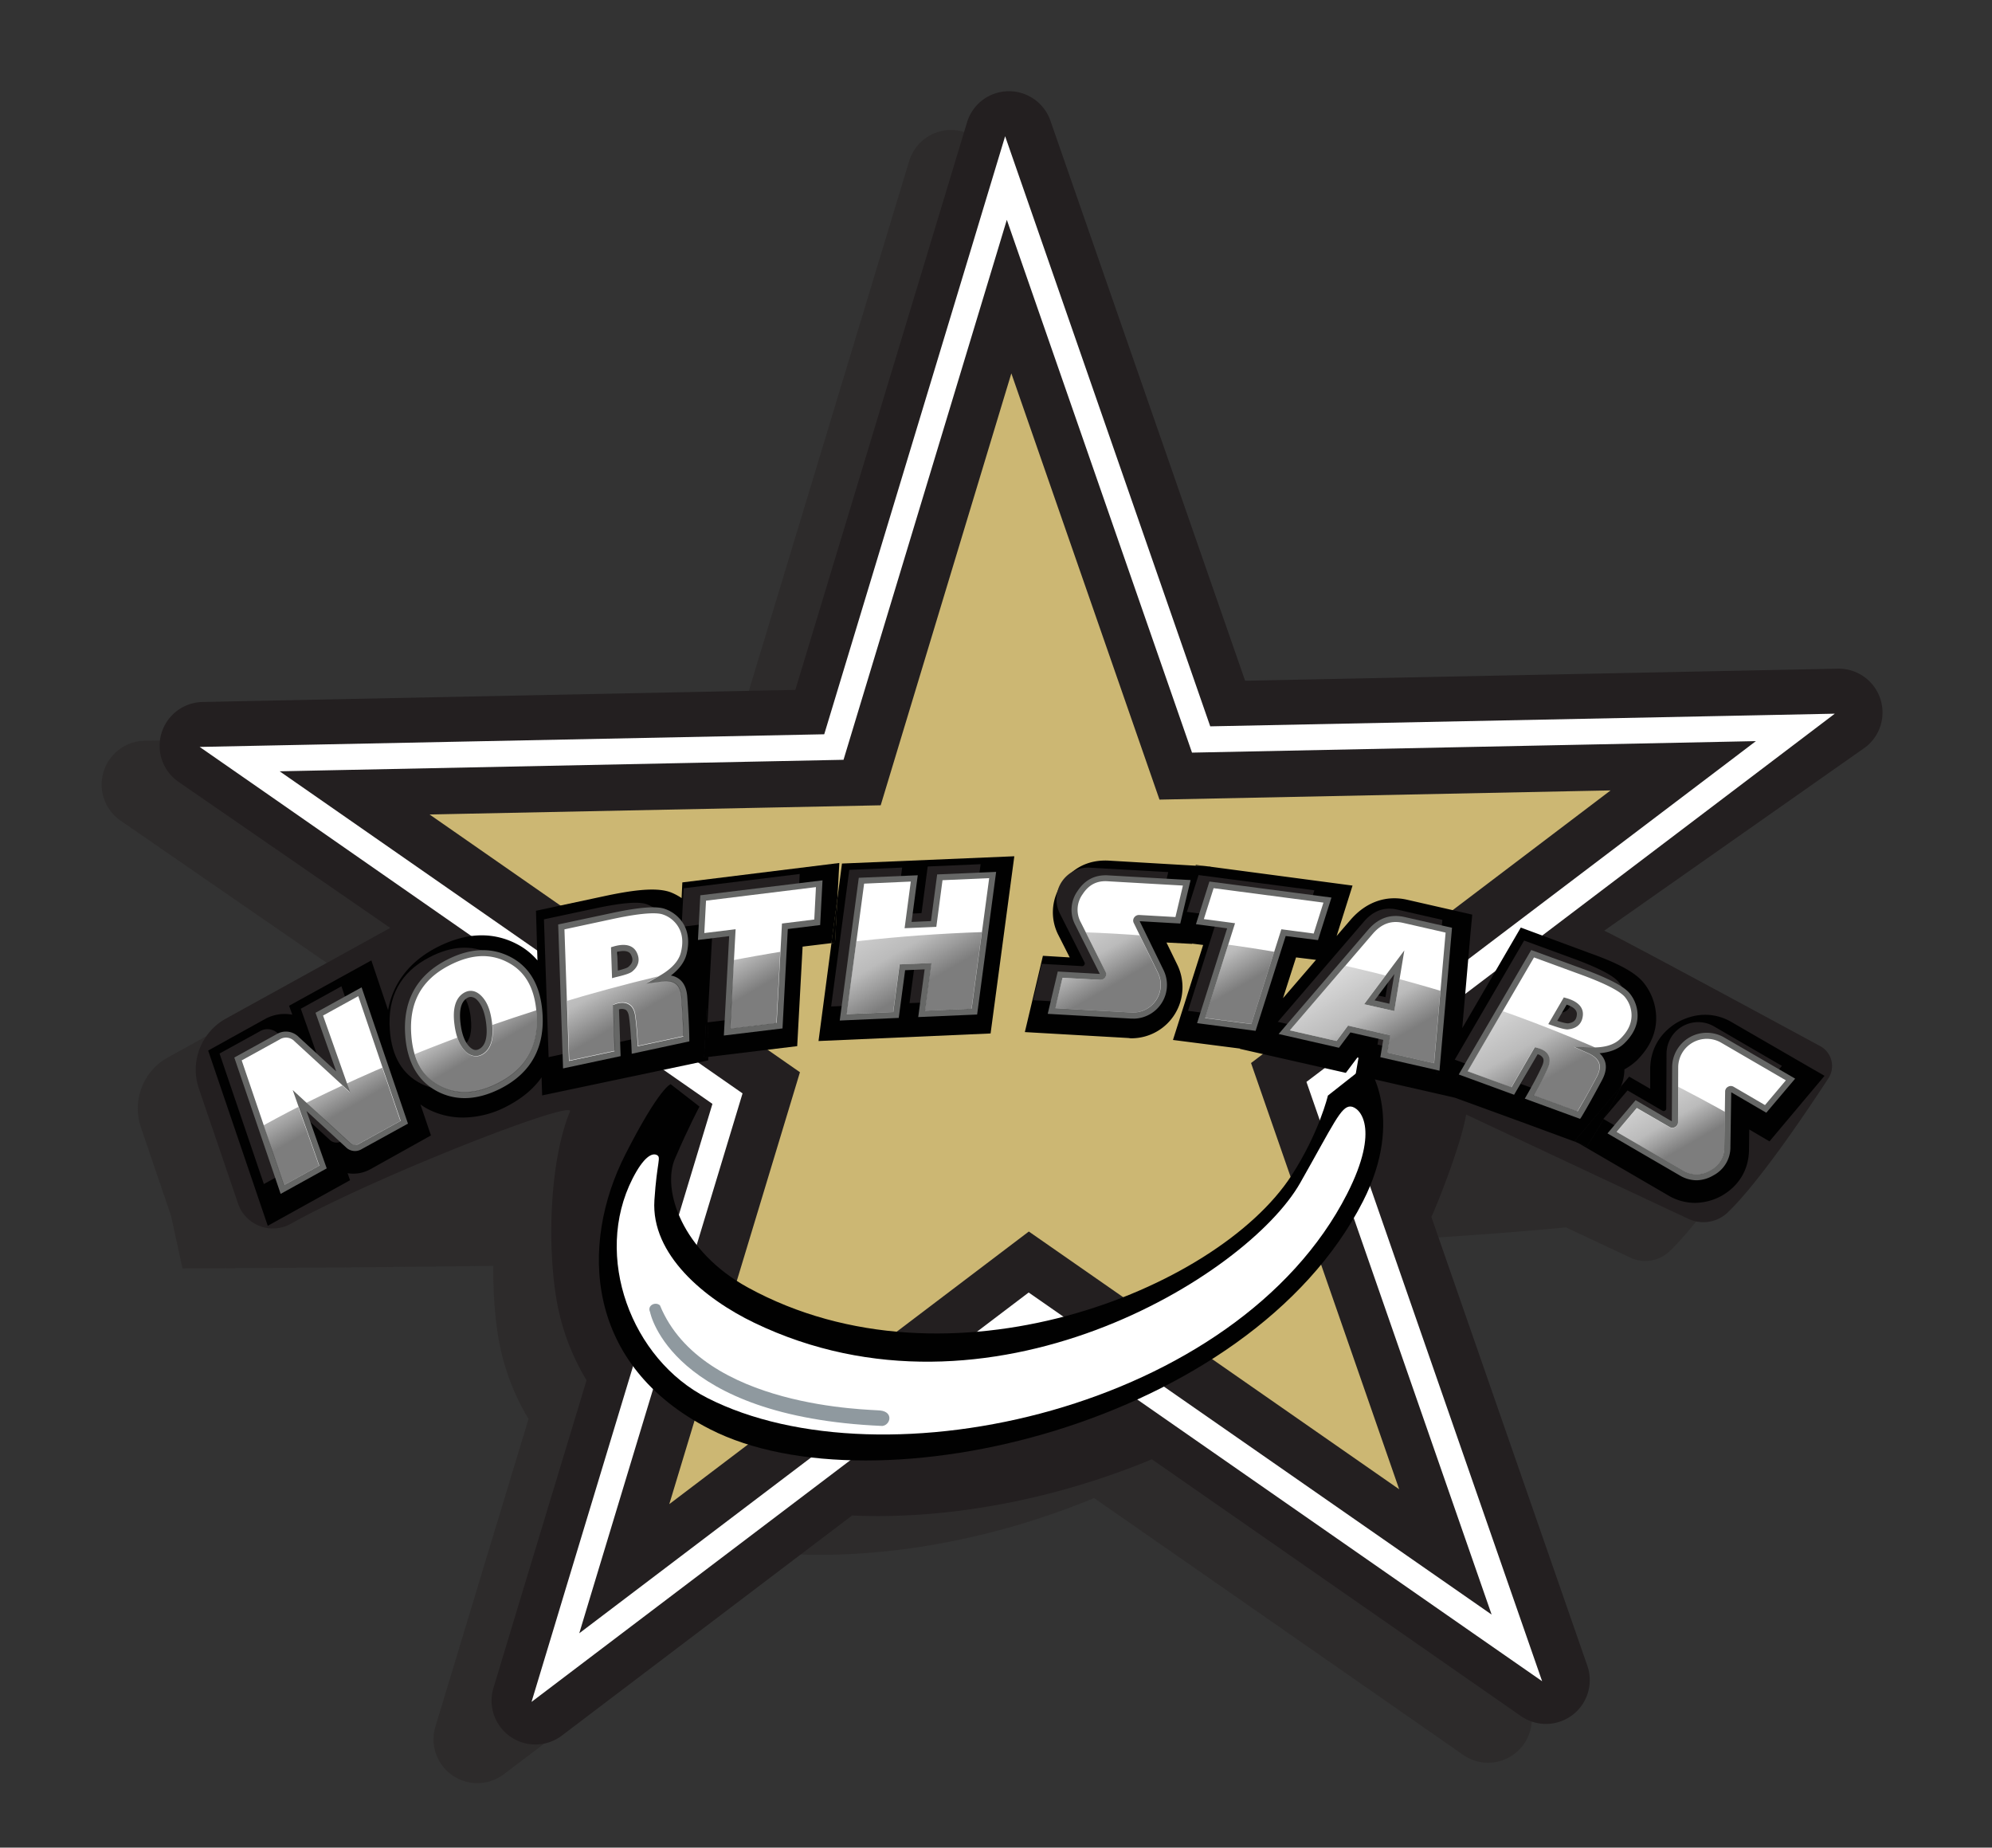 <svg xmlns="http://www.w3.org/2000/svg" xmlns:xlink="http://www.w3.org/1999/xlink" viewBox="0 0 966.31 896.16"><rect x="0" y="0" width="966.31" height="896.16" fill="#333333" stroke="none"/><defs><style>.cls-1{fill:none;}.cls-2{isolation:isolate;}.cls-3,.cls-4{fill:#231f20;}.cls-3{mix-blend-mode:multiply;opacity:0.37;}.cls-5{fill:#ccb773;}.cls-6{fill:#fff;}.cls-7{fill:#010101;}.cls-8{fill:#666766;}.cls-9{fill:#8f999f;}.cls-10{opacity:0.51;}.cls-11{clip-path:url(#clip-path);}.cls-12{fill:url(#linear-gradient);}.cls-13{fill:url(#linear-gradient-2);}.cls-14{fill:url(#linear-gradient-3);}.cls-15{fill:url(#linear-gradient-4);}.cls-16{fill:url(#linear-gradient-5);}.cls-17{fill:url(#linear-gradient-6);}.cls-18{fill:url(#linear-gradient-7);}.cls-19{fill:url(#linear-gradient-8);}.cls-20{fill:url(#linear-gradient-9);}.cls-21{fill:url(#linear-gradient-10);}</style><clipPath id="clip-path"><path class="cls-1" d="M108.34,558.22c-.4-4.31,381.7-237.46,760.39,0,0,36.62-752.1,38.2-752.1,38.2Z"/></clipPath><linearGradient id="linear-gradient" x1="245.27" y1="523.42" x2="214.6" y2="470.28" gradientUnits="userSpaceOnUse"><stop offset="0.28"/><stop offset="0.53" stop-color="#7a7a7a"/><stop offset="0.91" stop-color="#bababa"/></linearGradient><linearGradient id="linear-gradient-2" x1="318.8" y1="509.98" x2="281.87" y2="446.01" xlink:href="#linear-gradient"/><linearGradient id="linear-gradient-3" x1="171.65" y1="556.71" x2="139.69" y2="501.35" xlink:href="#linear-gradient"/><linearGradient id="linear-gradient-4" x1="389.02" y1="489.08" x2="354.79" y2="429.8" xlink:href="#linear-gradient"/><linearGradient id="linear-gradient-5" x1="464.88" y1="492.97" x2="425.56" y2="424.86" xlink:href="#linear-gradient"/><linearGradient id="linear-gradient-6" x1="559.24" y1="487.83" x2="526.46" y2="431.06" xlink:href="#linear-gradient"/><linearGradient id="linear-gradient-7" x1="625.11" y1="486.23" x2="591.98" y2="428.84" xlink:href="#linear-gradient"/><linearGradient id="linear-gradient-8" x1="688.65" y1="519.73" x2="653.46" y2="458.79" xlink:href="#linear-gradient"/><linearGradient id="linear-gradient-9" x1="770.09" y1="536.29" x2="732.45" y2="471.09" xlink:href="#linear-gradient"/><linearGradient id="linear-gradient-10" x1="839.86" y1="561.83" x2="810.9" y2="511.67" xlink:href="#linear-gradient"/></defs><g class="cls-2"><g id="Layer_1" data-name="Layer 1"><path class="cls-3" d="M883.87,357.4a21.29,21.29,0,0,0-20.1-14.27h-.41L575.84,349,481.41,77.33A21.3,21.3,0,0,0,461.3,63.05h-.44A21.2,21.2,0,0,0,441,78.2L357.7,353.43,70.15,359.29A21.26,21.26,0,0,0,58.42,398l102.75,70.88-79.73,44A28.34,28.34,0,0,0,68.35,546.8l14.64,43,5.52,25.41s62.18-.13,150.79-1.19c-.15,15.41,1.21,30.22,3.73,41.21a112.17,112.17,0,0,0,13.35,33l-29,95.77-16.17,53.5a21.26,21.26,0,0,0,33.22,23.06L385.27,753.86c4.07.19,8.24.28,12.47.28,43.25,0,90.15-9.74,133-27.53l179,124.54A21.14,21.14,0,0,0,721.82,855a21.26,21.26,0,0,0,20.07-28.25L666.23,609.05c.78-1.67,1.84-4.14,3-7.12,33.91-1.92,64.62-4.1,90.37-6.61L790.87,610a17.16,17.16,0,0,0,19.17-3.2c5.58-5.36,12.23-13.39,19-22.23,7.54-2.32,11.61-4.83,11.61-7.52-1.38-.87-2.77-1.71-4.15-2.56,8.74-12.09,16.95-24.39,22.34-32.66a11,11,0,0,0-4-15.61c-26.56-14.37-95.72-51.74-104.73-56l126.54-88.88A21.15,21.15,0,0,0,883.87,357.4Z"/><path class="cls-4" d="M819,591.17,711.2,540.58c-1.89,12.41-12.89,41.21-16.85,49.67L770,807.92a21.25,21.25,0,0,1-32.22,24.43l-179-124.54c-42.8,17.79-89.7,27.53-132.95,27.53-4.23,0-8.4-.09-12.47-.28L272.58,841.81a21.26,21.26,0,0,1-33.22-23.06l16.17-53.5,29-95.77a112.17,112.17,0,0,1-13.35-33c-5.81-25.4-5.47-71.25,5.39-97.61-.75-4.75-94.84,32-135.54,54.74a17.85,17.85,0,0,1-25.57-9.88L96.47,528a28.34,28.34,0,0,1,13.09-33.93l79.73-44L86.54,379.19a21.26,21.26,0,0,1,11.73-38.7l287.55-5.86L469.09,59.4A21.2,21.2,0,0,1,489,44.25h.44a21.3,21.3,0,0,1,20.11,14.28L604,330.19l287.52-5.86h.41a21.26,21.26,0,0,1,12.87,38.19L778.22,451.4c9,4.25,78.17,41.62,104.74,56a10.94,10.94,0,0,1,4,15.6c-11,16.88-33.77,50.58-48.76,65A17.13,17.13,0,0,1,819,591.17Z"/><polygon class="cls-5" points="781.28 383.38 767.42 383.66 562.46 387.84 495.15 194.2 490.6 181.1 486.58 194.37 427.22 390.6 222.25 394.77 208.39 395.06 219.77 402.97 388.05 520.07 328.68 716.29 324.67 729.56 335.71 721.19 499.08 597.33 667.35 714.43 678.73 722.35 674.18 709.25 606.87 515.61 770.24 391.76 781.28 383.38"/><path class="cls-6" d="M488.41,106.63,494.1,123l84.14,242.05,256.2-5.22,17.33-.36L838,369.94,633.75,524.76l84.14,242,5.69,16.37-14.23-9.9L499,626.91,294.81,781.73,281,792.2l5-16.59,74.21-245.28L149.89,384l-14.23-9.89,17.32-.36,256.21-5.22,74.2-245.28,5-16.58m-.82-40.55L476.42,103l-5,16.59L399.83,356.15l-247.1,5-17.33.35-38.55.78,31.66,22,14.22,9.9L345.6,535.42,274,772l-5,16.59-11.16,36.9,30.72-23.29,13.81-10.47,197-149.32L702.2,783.56l14.23,9.9,31.65,22-12.67-36.42-5.69-16.37L648.58,529.24,845.53,379.93l13.81-10.47,30.72-23.3-38.55.79-17.32.35-247.11,5L505.94,118.88l-5.69-16.37L487.59,66.08Z"/><path class="cls-7" d="M885.07,521.82l-26.7,31.79-9.81-5.76-.13,9.55c0,9.55-4.58,17.53-13.08,22.51a27.43,27.43,0,0,1-13.08,3.53,25.47,25.47,0,0,1-13.09-3.66l-43.83-25.52,4.45,1.7,4.32-6.8.65-1.18c3.14-5.1,6.54-11.25,10.47-18.71.39-.78.79-1.57,1-2.22l4.05-4.84,10.21,5.89v-9.29c0-9.82,4.71-17.93,13.34-23,8.9-4.84,18.32-4.84,26.69.26Z"/><path class="cls-7" d="M786.29,527.05a22.41,22.41,0,0,0,1.7-8.37,28.54,28.54,0,0,0,6-4.32l.13-.13c6.15-6.15,9.29-13,9.29-20.41a27.65,27.65,0,0,0-5.76-16.75c-3.93-5.1-12-9.68-27.08-15l-32.84-12.17-28.4,48.8,3.93-45.27.92-9.81-31.54-7.2c-10.2-2.35-19.88,1.05-27.34,9.55L648.39,454l7.72-24.46-69-9.16-2-.26L580,419.9l-42.52-2.49c-9.42-.39-17.4,3.53-22.37,11.25a24.13,24.13,0,0,0-1.57,25.12l5.37,10.6-13-.78-8.76,37,50.37,2.88a6.33,6.33,0,0,0,1.56.13,24.79,24.79,0,0,0,22-35.72l-5.23-10.73,12.43.66v-.13l5.36.65L569,504.42l32.57,4.18-.13.13,51.42,11.65,5.62-7.46.53.13-1.45,8.37,48.15,11L738,544.19l27.34,10.07-1.43-.78Zm-88.58-8.5-.13,2-.91-.26Zm-69-54.17,9.68,1.18-16,18.58Zm78.11,58,.39-.79v.92Z"/><path class="cls-7" d="M406.21,435.86l-2.87,21.59-14,1.7-2.62,48.27-43.18,5.24v-7.85c-.12-4.58-.39-9.95-.65-16l-1.31,24.07,2-.26v1.7l-80.59,17-.26-8.77c-3.93,5.63-9.55,10.21-16.49,13.87a46.39,46.39,0,0,1-21.58,5.63A37.07,37.07,0,0,1,208,538.17a27.61,27.61,0,0,1-4.05-2.49l5.1,15.05-29.57,16.49a17,17,0,0,1-10.86,1.83l1.18,3.4-39.91,22.11-28.91-85,27.61-15.31a19.79,19.79,0,0,1,13.21-2.09l-1.57-4.32,39.91-22,8.11,24.07c2.48-13.34,10.6-23.68,23.81-30.48,7.45-3.8,14.65-5.76,21.58-5.76a36.39,36.39,0,0,1,16.49,3.93,33.14,33.14,0,0,1,10.59,8.24L260,441.75l34.28-7.33c15.56-3.27,24.85-3.8,30.87-1.7a27.06,27.06,0,0,1,5.49,2.88L331,428l76.15-9.42Z"/><polygon class="cls-7" points="408.44 418.85 492.04 415.32 480.53 501.27 397.06 504.94 403.34 457.45 405.04 457.18 406.21 435.86 408.44 418.85"/><path class="cls-7" d="M342.89,488.85l-1.31,24.07,2-.26v-7.85C343.42,500.23,343.15,494.86,342.89,488.85Z"/><path class="cls-7" d="M403.34,457.45l1.7-.27,1.17-21.32Zm-61.76,55.47,2-.26v-7.85c-.12-4.58-.39-9.95-.65-16Z"/><path class="cls-7" d="M403.34,457.45l1.7-.27,1.17-21.32Z"/><path class="cls-7" d="M585.2,420.16l2,.26v-.13Z"/><path class="cls-7" d="M580.09,419.5l-.13.4,5.24.26Z"/><polygon class="cls-7" points="697.71 518.54 697.58 520.51 696.67 520.25 697.71 518.54"/><path class="cls-7" d="M706.87,522.34l.39.13v-.92Zm-9.29-1.83.13-2-1,1.7Z"/><polygon class="cls-7" points="707.26 521.55 707.26 522.47 706.87 522.34 707.26 521.55"/><path class="cls-7" d="M763.92,553.48l1.43.78,4.45,1.7,4.32-6.8.65-1.18c3.14-5.1,6.54-11.25,10.47-18.71.39-.78.79-1.57,1-2.22Zm-56.66-31v-.92l-.39.79Zm-9.68-2,.13-2-1,1.7Z"/><path class="cls-7" d="M763.92,553.48l1.43.78,4.45,1.7,4.32-6.8.65-1.18c3.14-5.1,6.54-11.25,10.47-18.71.39-.78.79-1.57,1-2.22Z"/><path class="cls-4" d="M165.63,478.39l21.53,63.3-21.3,11.74a4.76,4.76,0,0,1-6.05-.7l-23.45-21.56,11.38,32.25L128,574.3,106.5,511l19.36-10.67a7.2,7.2,0,0,1,9.12,1.11l22.54,20.7-11.61-32.87Z"/><path class="cls-4" d="M208.36,464.29q16-8.28,29.18-1.74,13.77,6.82,15.23,25.88,1.9,24.52-19.25,35.45-16.11,8.34-29.29,1.72-13.66-6.92-15.11-25.82Q187.19,475.23,208.36,464.29Zm20,29.23q-1-8.14-4.63-11.93-3.48-3.63-7.13-1.2-4.89,3.25-3.56,13.7c.65,5.38,2.16,9.34,4.57,11.86s4.73,2.85,7.19,1.22Q229.6,504,228.33,493.52Z"/><path class="cls-4" d="M313.66,438.58a15.46,15.46,0,0,1,8,6.41q3.51,5.7,1.51,13.74-1.68,6.84-11.06,12.23,10.54-1.45,11.34,8.91.84,11.65,1,20.41l-25,5.34q-.36-9.6-1.25-16.23-1-6.93-7.84-4.58l.77,22.59-25,5.34-2.26-66.83,25-5.33Q308.06,436.49,313.66,438.58Zm-23.79,30.36c4.06-.93,6.52-1.73,7.38-2.42q3.93-3.13,2-7.37c-1.41-3-4.65-3.77-9.75-2.24Z"/><path class="cls-4" d="M387.94,423.91l-1,18.7-15.7,1.93-2.57,48.21-25.46,3.14,2.58-48.21-15.15,1.87,1-18.7Z"/><path class="cls-4" d="M475.69,419.17l-8.89,66.27-25.59,1.11,3.11-23.14-12.45.53-3.1,23.14-25.58,1.1L412,421.91l25.63-1.1-3,22.63,12.4-.54,3-22.62Z"/><path class="cls-4" d="M501.14,485.13l4.18-17.63,19.5,1.11A1.17,1.17,0,0,0,526,468a1.13,1.13,0,0,0,.08-1.24L514.09,443a15.35,15.35,0,0,1,14.57-22.15L566.71,423l-4.31,18.18-18.81-1.08a1.18,1.18,0,0,0-1.14.58,1.12,1.12,0,0,0-.07,1.24l11.7,24a13.94,13.94,0,0,1-.93,14.81,14.1,14.1,0,0,1-13.32,6.66Z"/><path class="cls-4" d="M637.59,431.84,632,449.69l-15.67-2.06-14.59,46-25.43-3.34,14.58-46-15.13-2,5.64-17.85Z"/><path class="cls-4" d="M668.22,506.65l1.39-8.41-18.19-4.14-5.56,7.45-26-5.92,41.72-48.57q6.82-8,16.19-5.88l21.91,5-5.82,66.32Zm3.84-23,3.67-21.89-14.56,19.4Z"/><path class="cls-4" d="M785.32,476.5a15.38,15.38,0,0,1,3.39,9.71q0,6.69-6,12.43-5.07,4.91-15.88,4.47,9.71,4.38,4.87,13.57-5.49,10.34-10,17.83l-24-8.8q4.82-8.33,7.57-14.41,2.88-6.39-4.19-8.05l-11.37,19.54-24-8.81,33.64-57.78,24,8.8Q781.67,471.74,785.32,476.5Zm-36.3,13c3.93,1.37,6.45,2,7.53,1.88q5-.57,5.58-5.21c.43-3.3-1.93-5.66-7-7.08Z"/><path class="cls-4" d="M777.79,542.72,789.5,528.9l16.89,9.82a1.17,1.17,0,0,0,1.27,0,1.12,1.12,0,0,0,.63-1.08l.14-26.66a15.35,15.35,0,0,1,23-13.16L864.39,517l-12.07,14.26L836,521.76a1.19,1.19,0,0,0-1.28,0,1.15,1.15,0,0,0-.62,1.08l-.4,26.67a14.92,14.92,0,0,1-22.44,12.69Z"/><path class="cls-6" d="M174.58,481l21.53,63.31-21.3,11.74a4.78,4.78,0,0,1-6.05-.71l-23.45-21.56,11.38,32.25L137,576.94l-21.51-63.31L134.81,503a7.2,7.2,0,0,1,9.12,1.11l22.54,20.7L154.86,491.9Z"/><path class="cls-8" d="M136.14,579.08l-22.48-66.14,20.44-11.27A8.69,8.69,0,0,1,144.93,503l18.18,16.7-10.05-28.47,22.35-12.33L197.9,545l-22.37,12.33a6.23,6.23,0,0,1-7.77-.91l-19.09-17.56,9.82,27.85Zm-18.89-64.75L137.8,574.8l17.09-9.42L142,528.72l27.8,25.57a3.34,3.34,0,0,0,4.34.5l20.22-11.15-20.56-60.47-17.09,9.41,13.16,37.26-26.9-24.68a5.71,5.71,0,0,0-7.41-.92Z"/><path class="cls-6" d="M217.31,466.93q16-8.28,29.18-1.74,13.77,6.82,15.23,25.88,1.9,24.53-19.25,35.45-16.11,8.36-29.28,1.72-13.68-6.91-15.12-25.82Q196.15,477.87,217.31,466.93Zm20,29.23q-1-8.15-4.64-11.93-3.48-3.63-7.13-1.19-4.89,3.24-3.55,13.7c.64,5.37,2.16,9.33,4.56,11.85s4.73,2.86,7.19,1.22Q238.55,506.6,237.29,496.16Z"/><path class="cls-8" d="M225.4,532.63a28.28,28.28,0,0,1-12.88-3.08c-9.55-4.83-14.91-13.92-15.92-27-1.33-16.94,5.42-29.36,20-36.91h0c11.08-5.73,21.33-6.31,30.52-1.74,9.64,4.77,15,13.88,16,27.08,1.31,16.91-5.43,29.31-20,36.86C237,531,231,532.63,225.4,532.63Zm8.9-68.88c-5.12,0-10.52,1.49-16.31,4.48h0c-13.66,7.06-19.7,18.2-18.45,34.07.94,12.18,5.61,20.23,14.31,24.63,8.3,4.18,17.7,3.58,27.94-1.72,13.66-7.06,19.7-18.18,18.46-34-.93-12.26-5.65-20.33-14.41-24.67A25.53,25.53,0,0,0,234.3,463.75Zm-3.48,48.5a7.46,7.46,0,0,1-5.36-2.65c-2.61-2.74-4.28-7-5-12.69-1-7.53.46-12.62,4.19-15.1,3-2,6.22-1.51,9,1.4s4.3,7,5,12.76h0c.92,7.52-.49,12.58-4.2,15.06A6.73,6.73,0,0,1,230.82,512.25Zm-2.42-28.72a3.72,3.72,0,0,0-2.07.73c-2.73,1.81-3.71,5.95-2.9,12.29.6,5,2,8.75,4.17,11,2.32,2.44,4,1.83,5.31,1,2.71-1.81,3.69-5.93,2.92-12.25-.65-5.08-2.07-8.82-4.24-11.1A4.57,4.57,0,0,0,228.4,483.53Z"/><path class="cls-6" d="M322.1,442.26a15.38,15.38,0,0,1,8,6.41q3.53,5.7,1.52,13.73-1.7,6.84-11.07,12.24c7-1,10.82,2,11.35,8.9q.84,11.67,1,20.42l-25,5.34c-.24-6.4-.66-11.82-1.26-16.23q-1-6.94-7.83-4.58l.77,22.58-25.05,5.35-2.26-66.83,25-5.34Q316.49,440.17,322.1,442.26Zm-23.79,30.36q6.09-1.39,7.38-2.42,3.93-3.15,1.95-7.37-2.1-4.54-9.74-2.25Z"/><path class="cls-8" d="M273.14,518.22l-2.37-69.82L297,442.81c13.17-2.81,21.52-3.43,25.58-1.94h0a17,17,0,0,1,8.8,7c2.55,4.13,3.11,9.13,1.68,14.87-.94,3.8-3.49,7.3-7.61,10.43a9.08,9.08,0,0,1,4.22,1.85c2.18,1.75,3.42,4.57,3.72,8.38.56,7.85.9,14.74,1,20.51l0,1.21-27.94,6-.06-1.75c-.25-6.37-.66-11.78-1.25-16.09-.25-1.8-.81-3-1.67-3.51a4.3,4.3,0,0,0-3.2-.18l.78,22.68Zm.67-67.45L276,514.61l22.11-4.72-.76-22.44,1-.35c2.77-1,5-.9,6.73.14s2.67,2.91,3.05,5.63c.54,4,.95,8.91,1.2,14.62l22.14-4.72c-.13-5.46-.47-11.89-1-19.13-.21-3-1.1-5.09-2.62-6.31s-3.91-1.7-7-1.24l-7.49,1,6.55-3.77c5.86-3.37,9.35-7.17,10.37-11.31,1.25-5,.81-9.13-1.34-12.61a13.89,13.89,0,0,0-7.3-5.81h0c-2.35-.88-8.45-1.23-23.94,2.05Zm23.09,23.68-.51-15,1.08-.32c7.34-2.19,10.3.44,11.5,3,1.62,3.45.81,6.61-2.36,9.15-.73.57-2.29,1.39-8,2.7Zm2.5-12.76.32,9.08c3.76-.95,4.78-1.51,5-1.73,2.09-1.67,2.57-3.39,1.54-5.59C305.94,462.66,305,460.34,299.4,461.69Z"/><path class="cls-6" d="M397.41,428.62l-1,18.7-15.7,1.93-2.57,48.21L352.7,500.6l2.58-48.21-15.15,1.86,1-18.69Z"/><path class="cls-8" d="M351.14,502.27l2.57-48.21-15.14,1.86,1.15-21.67L399,427l-1.14,21.68-15.7,1.93-2.57,48.21Zm5.7-51.56-2.57,48.21,22.49-2.77,2.57-48.21L395,446l.81-15.72-53.32,6.58-.83,15.71Z"/><path class="cls-6" d="M481.54,424.4l-8.89,66.27-25.58,1.1,3.1-23.14-12.45.54-3.1,23.14L409,493.4l8.85-66.27L443.51,426l-3,22.62,12.4-.53,3-22.63Z"/><path class="cls-8" d="M407.35,495l9.24-69.24,28.61-1.22-3,22.63,9.41-.41,3-22.63,28.61-1.23L474,492.08l-28.57,1.23,3.1-23.14-9.46.41-3.1,23.14Zm11.83-66.4-8.45,63.3,22.59-1,3.1-23.14,15.44-.66-3.11,23.14,22.6-1,8.5-63.31-22.64,1-3,22.63-15.39.66,3-22.63Z"/><path class="cls-6" d="M510.09,490.35l4.18-17.62,19.5,1.11a1.17,1.17,0,0,0,1.14-.58A1.12,1.12,0,0,0,535,472l-12-23.84A15.34,15.34,0,0,1,537.61,426l38,2.17-4.31,18.17-18.81-1.07a1.18,1.18,0,0,0-1.14.58,1.1,1.1,0,0,0-.07,1.23l11.7,24a14.9,14.9,0,0,1-14.25,21.47Z"/><path class="cls-8" d="M549.85,494.06l-1.15,0-40.45-2.31,4.87-20.53,20.39,1.16-11.78-23.51a15.71,15.71,0,0,1,1-16.71c3.52-5.38,8.48-8,15-7.57l39.81,2.28-5,21.08-19.68-1.13,11.54,23.65a16.38,16.38,0,0,1-14.51,23.62ZM511.93,489l36.93,2.11,1,0a13.43,13.43,0,0,0,11.85-19.38l-11.7-24a2.55,2.55,0,0,1,.2-2.74,2.82,2.82,0,0,1,2.41-1.19l17.58,1,3.62-15.27-36.29-2.07c-5.47-.42-9.4,1.74-12.34,6.24a12.8,12.8,0,0,0-.84,13.78l11.95,23.84a2.73,2.73,0,0,1-2.42,3.95h-.19l-18.27-1Z"/><path class="cls-6" d="M644,436.54l-5.64,17.86-15.68-2.06-14.58,46L582.63,495l14.58-46-15.13-2,5.64-17.85Z"/><path class="cls-8" d="M609.09,500l-28.39-3.73,14.58-46-15.13-2,6.53-20.7,59.21,7.78L639.35,456,623.68,454Zm-24.53-6.18L607,496.73l14.58-46,15.68,2.07,4.74-15-53.28-7-4.74,15,15.13,2Z"/><path class="cls-6" d="M671.28,511.66l1.39-8.41-18.19-4.14-5.57,7.45L623,500.65l41.72-48.58q6.83-8,16.19-5.88l21.92,5L697,517.52Zm3.84-23,3.66-21.89-14.56,19.41Z"/><path class="cls-8" d="M698.29,519.32l-28.69-6.54,1.39-8.4-15.9-3.62-5.57,7.45-29.26-6.68,43.31-50.42q7.33-8.64,17.63-6.36L704.36,450l-.1,1.27ZM673,510.53l22.68,5.17,5.58-63.36-20.67-4.72c-5.73-1.31-10.54.46-14.75,5.4l-40.13,46.73,22.64,5.16,5.56-7.45,20.48,4.67Zm3.35-20.12-14.63-3.33L681.23,461Zm-9.55-5.2,7.16,1.64,2.42-14.4Z"/><path class="cls-6" d="M789.51,482.88a15.38,15.38,0,0,1,3.39,9.71q0,6.69-6,12.43-5.07,4.89-15.88,4.47,9.71,4.38,4.87,13.57-5.49,10.34-10,17.83l-24-8.8q4.81-8.33,7.57-14.41,2.88-6.39-4.19-8l-11.37,19.54-24-8.81,33.64-57.79,24.05,8.81Q785.86,478.12,789.51,482.88Zm-36.3,13c3.93,1.37,6.45,2,7.53,1.88q5-.57,5.58-5.21c.43-3.3-1.93-5.66-7.05-7.08Z"/><path class="cls-8" d="M766.5,542.69l-26.83-9.82.88-1.52c3.18-5.51,5.71-10.32,7.5-14.28.75-1.66.91-3,.45-3.87a4.16,4.16,0,0,0-2.6-1.85L734.49,531l-26.85-9.84.88-1.52,34.26-58.84L768,470c12.63,4.63,20,8.55,22.7,12a17,17,0,0,1,3.69,10.61c0,4.85-2.22,9.38-6.47,13.49-2.82,2.72-6.85,4.32-12,4.77a9.19,9.19,0,0,1,2.61,3.82c.91,2.63.46,5.68-1.32,9.07-3.68,6.92-7.07,13-10,17.91ZM744,531.31l21.26,7.78c2.81-4.71,5.94-10.33,9.34-16.72,1.38-2.64,1.77-4.91,1.14-6.74s-2.45-3.51-5.32-4.81l-6.88-3.11,7.55.3c6.79.33,11.74-1.08,14.8-4.05,3.72-3.58,5.54-7.31,5.57-11.39a14,14,0,0,0-3.08-8.8h0c-1.54-2-6.5-5.57-21.36-11l-22.89-8.38-32.15,55.2,21.24,7.78,11.3-19.42,1,.26c2.84.66,4.73,1.91,5.61,3.7s.73,3.88-.4,6.38C749.06,522,746.8,526.34,744,531.31Zm16.47-32c-1.05,0-3-.34-7.71-2l-1.69-.59,7.53-12.94,1.09.31c7.38,2.05,8.49,5.86,8.12,8.69-.46,3.77-2.84,6-6.88,6.47A3.13,3.13,0,0,1,760.44,499.28Zm-5.06-4.18c3.77,1.23,4.9,1.23,5.2,1.24,2.66-.31,4-1.52,4.28-3.93.12-.87.44-3.37-4.9-5.16Z"/><path class="cls-6" d="M782,549.35l11.71-13.82,16.88,9.82a1.23,1.23,0,0,0,1.28,0,1.14,1.14,0,0,0,.63-1.08l.14-26.67a15.34,15.34,0,0,1,23-13.15l33,19.16-12.07,14.26-16.3-9.48a1.17,1.17,0,0,0-1.27,0,1.12,1.12,0,0,0-.62,1.07l-.41,26.68a14.91,14.91,0,0,1-22.43,12.69Z"/><path class="cls-8" d="M823,572.48a16.26,16.26,0,0,1-8.22-2.38l-35-20.36,13.64-16.11L811,543.9l.14-26.3a16.81,16.81,0,0,1,25.21-14.42l34.47,20-14,16.53-17-9.91-.41,26.32a15.37,15.37,0,0,1-8.29,14A16.46,16.46,0,0,1,823,572.48ZM784.23,549l32,18.6a12.6,12.6,0,0,0,13.42.08,12.46,12.46,0,0,0,6.8-11.52l.41-26.68a2.59,2.59,0,0,1,1.39-2.35,2.65,2.65,0,0,1,2.73,0L856.19,536l10.13-12-31.43-18.28a13.88,13.88,0,0,0-20.8,11.89L814,544.28a2.61,2.61,0,0,1-1.38,2.35,2.65,2.65,0,0,1-2.73,0L794,537.41Z"/><path class="cls-7" d="M663.24,516.36s18.76,25.52-2.09,66.38c-55.08,108-236.66,151.34-316.7,110.5-60.57-30.9-63.56-89.24-41-133.5,16.51-32.37,21.87-33.88,21.87-33.88l14,10.87s-5.29,9.87-11.92,25.33C321,577.14,330.8,607,362.89,624.54,460,677.69,590.33,626,626.51,570.16c13.43-20.72,17.65-38.76,17.65-38.76Z"/><path class="cls-6" d="M653.44,579.13C600.27,683.33,428.67,721.74,343,678c-36.72-18.73-55.41-68.59-36.12-106.39,5.39-10.56,9.47-12.55,11.74-11.39s.06,3-1.17,21.94c-1.71,26.38,24.42,47.89,48.52,59.48C479.75,696.34,605.05,619,630.71,573.77c16.29-28.69,19.82-37.33,24.49-37.07C659.56,536.94,669.77,547.12,653.44,579.13Z"/><path class="cls-9" d="M315.34,636.39c.05.45,10.12,50.83,112.66,55.25,3.93-.41,5.59-6.78-1-7.5-4.31-.56-86.26-.82-106.86-51C318,631.22,313.81,633.11,315.34,636.39Z"/><g class="cls-10"><g class="cls-11"><path class="cls-12" d="M260.29,491.31c-.93-12.26-5.64-20.33-14.41-24.67a25.53,25.53,0,0,0-11.54-2.76c-5.11,0-10.52,1.49-16.31,4.48-13.66,7.06-19.7,18.2-18.44,34.07.93,12.18,5.61,20.23,14.3,24.63,8.3,4.18,17.7,3.58,27.94-1.72C255.5,518.28,261.53,507.16,260.29,491.31Zm-25.71,19.85a6.66,6.66,0,0,1-3.72,1.22,7.48,7.48,0,0,1-5.36-2.65c-2.61-2.74-4.27-7-4.95-12.7-1-7.52.46-12.61,4.19-15.09,3-2,6.22-1.51,9,1.4s4.3,7,5,12.76h0C239.71,503.63,238.29,508.69,234.58,511.16Z"/><path class="cls-13" d="M330.59,483.46c-.22-3-1.1-5.09-2.62-6.31s-3.92-1.7-7-1.24l-7.5,1,6.55-3.77c5.87-3.37,9.36-7.17,10.38-11.31,1.24-5,.81-9.13-1.34-12.61a13.89,13.89,0,0,0-7.3-5.81h0c-2.36-.88-8.45-1.23-23.94,2.05l-23.84,5.09,2.17,63.84,22.11-4.72-.76-22.44,1-.35c2.77-1,5-.9,6.72.14s2.68,2.91,3.06,5.63c.54,4,.94,8.91,1.2,14.62l22.14-4.72C331.45,497.13,331.12,490.7,330.59,483.46Zm-23.94-12.41c-.72.57-2.28,1.39-8,2.7l-1.75.4-.5-15,1.08-.32c7.34-2.19,10.29.44,11.5,3C310.64,465.35,309.83,468.51,306.65,471.05Z"/><path class="cls-14" d="M117.14,514.37l20.55,60.48,17.09-9.43-12.93-36.65,27.8,25.57a3.33,3.33,0,0,0,4.34.49l20.22-11.15-20.56-60.47-17.09,9.42,13.16,37.26-26.9-24.69a5.72,5.72,0,0,0-7.41-.91Z"/><polygon class="cls-15" points="356.72 450.8 354.14 499.01 376.63 496.23 379.21 448.02 394.91 446.09 395.72 430.38 342.4 436.95 341.57 452.67 356.72 450.8"/><polygon class="cls-16" points="419.12 428.58 410.66 491.88 433.26 490.91 436.36 467.77 451.79 467.11 448.69 490.25 471.28 489.27 479.79 425.97 457.15 426.95 454.12 449.57 438.73 450.24 441.76 427.61 419.12 428.58"/><path class="cls-17" d="M511.84,489l36.93,2.11c.34,0,.67,0,1,0a13.42,13.42,0,0,0,11.85-19.37l-11.7-24a2.56,2.56,0,0,1,.2-2.75,2.81,2.81,0,0,1,2.41-1.18l17.59,1,3.62-15.27-36.3-2.06c-5.47-.42-9.4,1.74-12.34,6.24a12.79,12.79,0,0,0-.84,13.77l12,23.84a2.73,2.73,0,0,1-2.42,3.95h-.19l-18.27-1Z"/><polygon class="cls-18" points="584.54 493.73 607.01 496.68 621.59 450.66 637.26 452.72 642.01 437.72 588.73 430.71 583.99 445.72 599.12 447.7 584.54 493.73"/><path class="cls-19" d="M680.54,447.62c-5.74-1.32-10.54.45-14.76,5.4l-40.13,46.73,22.64,5.16,5.56-7.45,20.48,4.66-1.39,8.41,22.69,5.17,5.57-63.37Zm-4.24,42.79-14.63-3.34,19.54-26Z"/><path class="cls-20" d="M785.76,504c3.73-3.59,5.54-7.31,5.58-11.39a14.18,14.18,0,0,0-3.08-8.81h0c-1.54-2-6.5-5.56-21.36-11L744,464.43l-32.15,55.2,21.24,7.78L744.38,508l1.06.25c2.83.67,4.72,1.91,5.6,3.7s.73,3.89-.4,6.39c-1.68,3.68-3.94,8.06-6.77,13l21.26,7.79c2.81-4.71,6-10.33,9.35-16.72,1.38-2.64,1.77-4.91,1.13-6.74s-2.44-3.51-5.32-4.81l-6.88-3.11,7.55.3C777.75,508.39,782.71,507,785.76,504Zm-25-4.71a3.13,3.13,0,0,1-.46,0c-1,0-3-.34-7.71-2l-1.69-.59,7.53-12.93,1.09.3c7.38,2.05,8.49,5.86,8.12,8.69C767.23,496.61,764.85,498.86,760.8,499.31Z"/><path class="cls-21" d="M784.24,549.05l32,18.6a12.6,12.6,0,0,0,13.42.08,12.47,12.47,0,0,0,6.81-11.52l.4-26.68a2.58,2.58,0,0,1,1.39-2.34,2.63,2.63,0,0,1,2.73,0l15.22,8.84,10.14-12-31.44-18.28a13.88,13.88,0,0,0-20.8,11.89L814,544.37a2.63,2.63,0,0,1-1.38,2.35,2.69,2.69,0,0,1-2.74,0L794,537.51Z"/></g></g></g></g></svg>